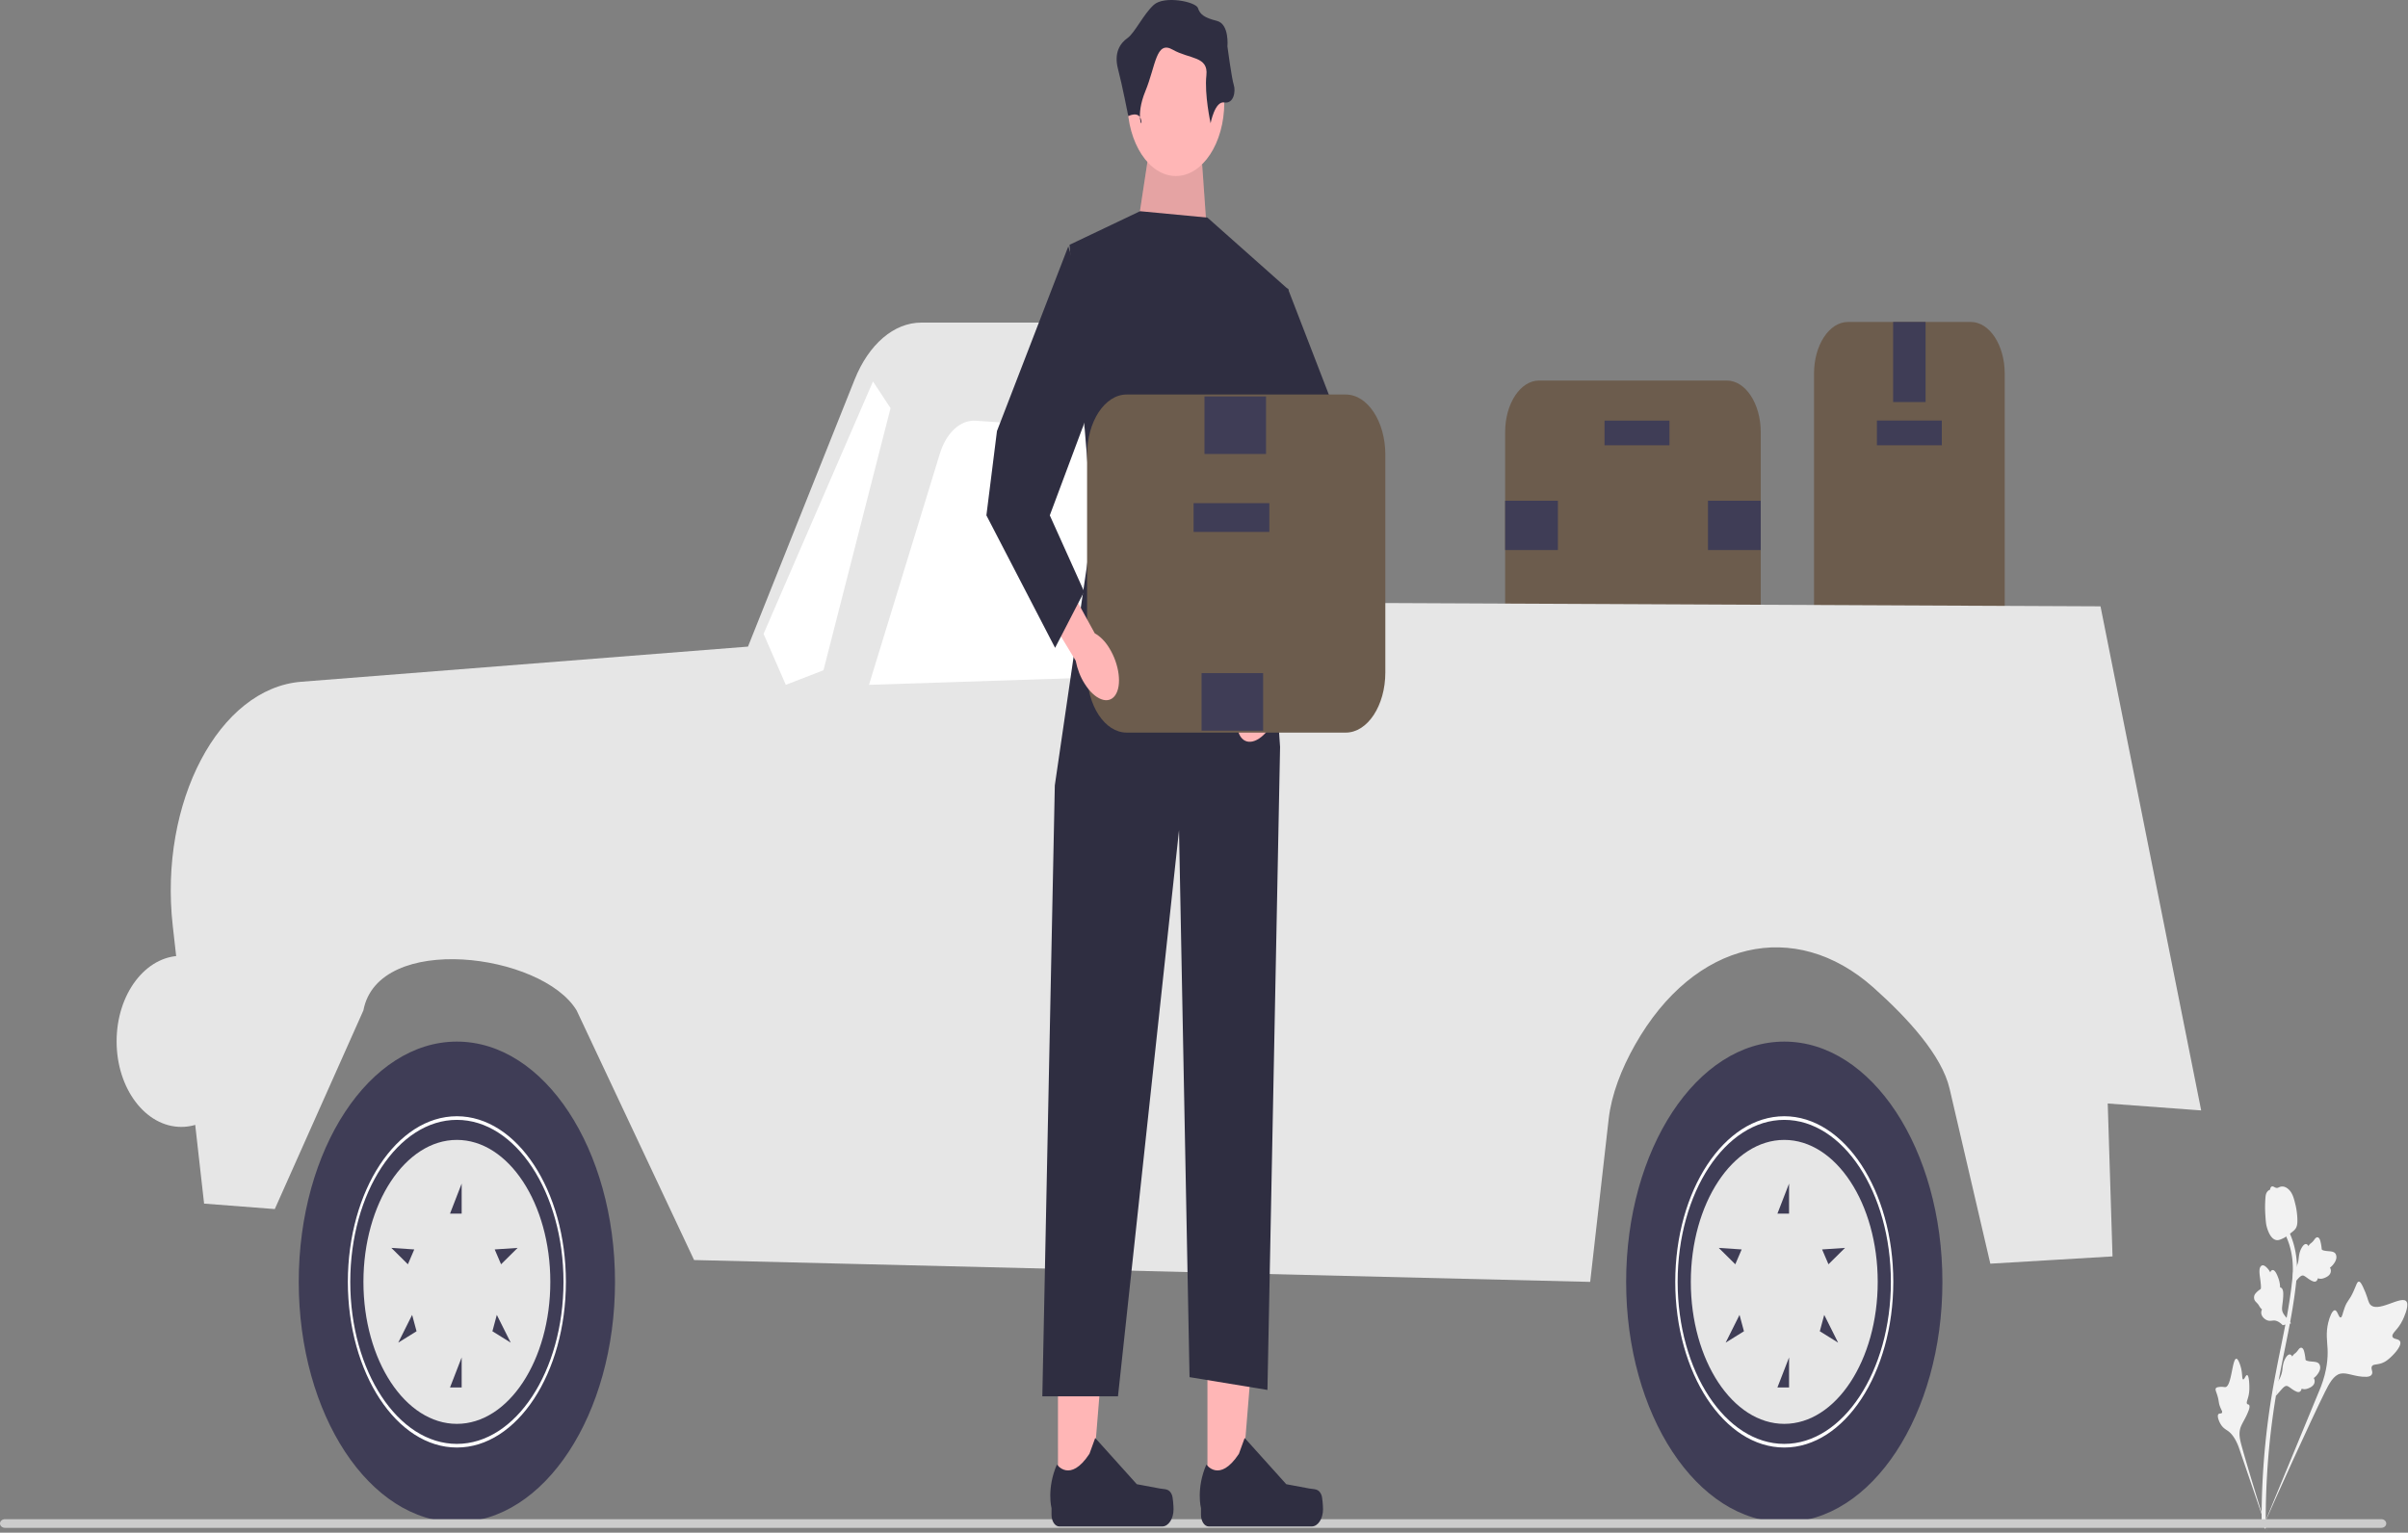 <svg xmlns="http://www.w3.org/2000/svg" xmlns:xlink="http://www.w3.org/1999/xlink" width="600" height="382"><rect width="100%" height="100%" fill="#808080" stroke="none"/><defs><clipPath id="b"><path d="M0 0h600v382H0z"/></clipPath><filter id="a" width="100%" height="100%" x="0%" y="0%" filterUnits="objectBoundingBox"><feColorMatrix in="SourceGraphic" values="0 0 0 0 1 0 0 0 0 1 0 0 0 0 1 0 0 0 1 0"/></filter><mask id="d"><g filter="url(#a)"><path d="M0 0h600v382H0z" style="fill:#000;fill-opacity:.102;stroke:none"/></g></mask><g id="c" clip-path="url(#b)"><path d="m299.547 41.082 1.574 22.32-18.36-2.39 3.15-20.727Zm0 0" style="stroke:none;fill-rule:nonzero;fill:#000;fill-opacity:1"/></g></defs><path d="M452 164.184v-71.09c0-7.086 3.793-12.852 8.457-12.852h30.598c4.664 0 8.457 5.766 8.457 12.852v71.09c0 7.086-3.793 12.851-8.457 12.851h-30.598c-4.664 0-8.457-5.765-8.457-12.851m0 0" style="stroke:none;fill-rule:nonzero;fill:#6c5c4d;fill-opacity:1"/><path d="M483.844 110.969h-16.176v-6.145h16.176ZM479.8 100.215h-8.09V80.242h8.09ZM479.8 177.035h-8.09v-19.972h8.09Zm0 0" style="stroke:none;fill-rule:nonzero;fill:#3f3d56;fill-opacity:1"/><path d="M430.266 167.055h-46.774c-4.664 0-8.457-5.766-8.457-12.856v-46.504c0-7.086 3.793-12.851 8.457-12.851h46.774c4.66 0 8.457 5.765 8.457 12.851V154.2c0 7.09-3.797 12.856-8.457 12.856m0 0" style="stroke:none;fill-rule:nonzero;fill:#6c5c4d;fill-opacity:1"/><path d="M399.8 104.828h16.177v6.149H399.8ZM388.176 124.805v12.289h-13.14v-12.29ZM438.723 124.805v12.289h-13.145v-12.29Zm0 0" style="stroke:none;fill-rule:nonzero;fill:#3f3d56;fill-opacity:1"/><path d="m50.855 299.984-7.808-69.226c-3.469-30.762 11.512-59.223 32.016-60.84l111.316-8.762 26.566-66.547c3.52-8.82 9.817-14.207 16.606-14.207h79.984c6.285 0 11.598 7.086 12.414 16.559l2.031 53.246 199.403.91 25.086 125.64-23.285-1.726 1.195 38.11-30.45 1.812-10.148-43.617c-1.914-8.215-10.289-17.473-18.992-25.223-19.516-17.37-44.586-11.793-59.355 14.235-3.485 6.144-5.918 12.539-6.598 18.539l-4.61 40.605-223.28-5.445-29.266-62.215c-8.645-14.297-49.457-19.55-53.133 0l-22.078 49.512Zm0 0" style="stroke:none;fill-rule:nonzero;fill:#e6e6e6;fill-opacity:1"/><path d="m293.54 120.895 6.57 47.066-83.583 2.723 17.653-57.606c1.601-5.223 5.117-8.469 8.906-8.219l40.05 2.649c5.071.336 9.352 5.84 10.403 13.387M205.184 167.055l16.714-65.332-4.375-6.649-27.265 62.906 5.539 12.704Zm0 0" style="stroke:none;fill-rule:nonzero;fill:#fff;fill-opacity:1"/><path d="M483.988 319.492c0 33.074-17.64 59.887-39.402 59.887s-39.402-26.813-39.402-59.887 17.64-59.887 39.402-59.887 39.402 26.813 39.402 59.887m0 0" style="stroke:none;fill-rule:nonzero;fill:#3f3d56;fill-opacity:1"/><path d="M417.422 319.492c0-22.765 12.187-41.285 27.164-41.285 14.98 0 27.164 18.52 27.164 41.285 0 22.766-12.184 41.285-27.164 41.285-14.977 0-27.164-18.52-27.164-41.285m.598 0c0 22.262 11.918 40.38 26.566 40.38s26.566-18.118 26.566-40.38c0-22.265-11.918-40.379-26.566-40.379s-26.566 18.114-26.566 40.38m0 0" style="stroke:none;fill-rule:nonzero;fill:#fff;fill-opacity:1"/><path d="M421.3 319.492c0 19.543 10.427 35.387 23.286 35.387s23.285-15.844 23.285-35.387-10.426-35.387-23.285-35.387S421.3 299.95 421.3 319.492m38.423-8.472-4.125 4.085-1.586-3.699Zm-6.282 20.78 1.098-4.081 3.461 6.914Zm-10.562 14.005 2.902-7.485v7.485Zm0-43.328 2.902-7.485v7.485Zm-12.899 32.156 3.457-6.914 1.102 4.082Zm-1.722-23.613 5.71.386-1.585 3.7Zm0 0" style="stroke:none;fill-rule:nonzero;fill:#e6e6e6;fill-opacity:1"/><path d="M153.242 319.492c0 33.074-17.64 59.887-39.402 59.887s-39.402-26.813-39.402-59.887 17.64-59.887 39.402-59.887 39.402 26.813 39.402 59.887m0 0" style="stroke:none;fill-rule:nonzero;fill:#3f3d56;fill-opacity:1"/><path d="M86.676 319.492c0-22.765 12.187-41.285 27.164-41.285 14.98 0 27.164 18.52 27.164 41.285 0 22.766-12.184 41.285-27.164 41.285-14.977 0-27.164-18.52-27.164-41.285m.597 0c0 22.262 11.918 40.38 26.567 40.38 14.648 0 26.566-18.118 26.566-40.38 0-22.265-11.918-40.379-26.566-40.379s-26.567 18.114-26.567 40.38m0 0" style="stroke:none;fill-rule:nonzero;fill:#fff;fill-opacity:1"/><path d="M90.555 319.492c0 19.543 10.425 35.387 23.285 35.387s23.285-15.844 23.285-35.387-10.426-35.387-23.285-35.387-23.285 15.844-23.285 35.387m38.422-8.472-4.125 4.085-1.586-3.699Zm-6.282 20.78 1.098-4.081 3.46 6.914Zm-10.562 14.005 2.902-7.485v7.485Zm0-43.328 2.902-7.485v7.485Zm-12.899 32.156 3.457-6.914 1.102 4.082Zm-1.722-23.613 5.71.386-1.585 3.7Zm0 0" style="stroke:none;fill-rule:nonzero;fill:#e6e6e6;fill-opacity:1"/><path d="M301.004 192.008h-22.688v-7.258h22.688Zm0 0" style="stroke:none;fill-rule:nonzero;fill:#3f3d56;fill-opacity:1"/><path d="M598.082 334.504c-.21-.984-1.812-.55-1.969-1.43-.152-.879 1.387-1.613 2.567-4.082.21-.445 1.55-3.254 1.039-4.433-.977-2.239-7.754 3.336-9.383.207-.356-.684-.504-1.864-1.566-4.055-.426-.875-.696-1.297-1.02-1.281-.46.015-.625.89-1.352 2.476-1.082 2.38-1.476 2.078-2.191 4.028-.531 1.449-.594 2.37-.977 2.425-.539.079-.761-1.722-1.425-1.793-.676-.07-1.352 1.707-1.684 3.098-.629 2.61-.242 4.602-.156 6.59.094 2.16-.125 5.32-1.668 9.379l-14.563 35.262c3.125-7.188 12.004-26.79 15.582-33.98 1.032-2.075 2.141-4.161 3.848-4.552 1.645-.379 3.645.856 6.438.785.328-.007 1.234-.05 1.457-.78.18-.602-.274-1.13-.11-1.696.223-.766 1.219-.438 2.574-.942.957-.359 1.606-.949 2.164-1.457.168-.152 2.676-2.46 2.395-3.77m0 0" style="stroke:none;fill-rule:nonzero;fill:#f2f2f2;fill-opacity:1"/><path d="M559.941 342.734c-.379-.125-.703 1.196-1.03 1.059-.325-.14-.122-1.5-.579-3.09-.082-.289-.602-2.098-1.129-2.055-1.004.082-1.16 6.747-2.64 7.059-.325.066-.75-.164-1.762-.004-.406.067-.621.145-.711.39-.125.352.11.727.414 1.723.453 1.497.246 1.704.668 2.797.312.813.594 1.125.5 1.43-.129.426-.777.07-.992.547-.215.48.164 1.5.515 2.148.66 1.223 1.418 1.508 2.086 2.016.723.555 1.68 1.629 2.547 3.953l7.184 21.035c-1.418-4.406-5.188-16.683-6.477-21.426-.375-1.37-.726-2.796-.36-4.183.352-1.336 1.329-2.473 2.11-4.578.094-.243.34-.934.168-1.309-.14-.312-.441-.125-.578-.41-.184-.387.21-1.035.438-2.191.16-.817.16-1.47.156-2.036 0-.168-.024-2.707-.528-2.875M567.11 347.867l.226-3.168.137-.199c.644-.918 1.043-1.895 1.195-2.898q.035-.239.059-.485c.078-.652.168-1.465.582-2.305.23-.468.84-1.527 1.468-1.16.172.098.285.266.368.446l.062-.098c.27-.402.461-.547.645-.687.14-.11.285-.223.53-.524.11-.129.196-.246.266-.348.223-.3.504-.648.891-.511.41.172.55.765.645 1.16.168.703.218 1.183.254 1.504.011.117.023.25.035.293.09.343 1.218.433 1.64.468.953.079 1.778.149 1.977 1.141.144.707-.153 1.48-.906 2.36-.235.273-.47.46-.672.601.125.184.222.43.23.762.016.793-.52 1.398-1.586 1.808-.265.102-.625.239-1.09.203a2.8 2.8 0 0 1-.578-.113c-.023.14-.066.29-.148.43-.238.414-.621.52-1.14.285-.579-.242-1.032-.574-1.43-.867-.352-.25-.653-.469-.907-.527-.472-.102-.91.34-1.437.93l-1.317 1.503ZM570.867 329.816l-2.074.473-.16-.152c-.75-.711-1.473-1.051-2.149-1.02q-.158.012-.324.035c-.433.055-.972.121-1.613-.27-.356-.218-1.184-.847-1.11-1.866a1.5 1.5 0 0 1 .188-.649l-.074-.066a3 3 0 0 1-.606-.774c-.105-.18-.21-.367-.465-.652a6 6 0 0 0-.289-.305c-.246-.246-.543-.574-.55-1.18.004-.644.347-1.003.574-1.238.402-.425.7-.62.894-.754a2 2 0 0 0 .176-.128c.195-.22-.035-1.899-.117-2.532-.191-1.422-.36-2.648.223-3.191.414-.39.984-.152 1.734.734.23.274.41.57.555.836.082-.23.21-.441.422-.535.5-.219 1.023.41 1.554 1.875.133.363.309.856.407 1.55.046.325.062.622.074.876.093 0 .199.027.312.113.32.242.485.781.469 1.606-.008.906-.106 1.656-.188 2.32-.074.578-.132 1.078-.105 1.465.055.718.445 1.25.953 1.875ZM571.148 320.352l.227-3.172.137-.2c.64-.918 1.043-1.894 1.195-2.898.023-.16.04-.32.059-.484.074-.653.168-1.465.582-2.305.23-.469.84-1.527 1.468-1.156.172.093.286.261.364.441a1 1 0 0 0 .062-.098c.274-.402.465-.546.649-.687.14-.11.285-.223.53-.523q.163-.196.266-.348c.223-.297.504-.649.891-.512.41.172.55.766.645 1.16.168.703.218 1.184.254 1.504.011.117.023.25.035.293.09.344 1.218.434 1.64.469.953.078 1.778.148 1.977 1.14.14.708-.152 1.485-.906 2.36-.235.273-.47.46-.672.605.125.18.222.426.23.758.012.793-.52 1.399-1.59 1.809-.261.101-.62.238-1.086.203a2.8 2.8 0 0 1-.578-.113c-.023.14-.07.289-.148.43-.238.413-.621.519-1.145.284-.574-.242-1.027-.574-1.425-.863-.352-.254-.653-.472-.907-.531-.472-.102-.91.344-1.437.93Zm0 0" style="stroke:none;fill-rule:nonzero;fill:#f2f2f2;fill-opacity:1"/><path d="m564.422 381.074-.367-.55.008-.782-.008.781-.508-.082c0-.07-.004-.242-.004-.507-.023-1.457-.082-5.895.324-12.715.285-4.758.758-9.59 1.41-14.36.653-4.777 1.328-8.336 1.875-11.191.41-2.156.825-4.2 1.23-6.191 1.079-5.32 2.098-10.348 2.731-16.079.14-1.28.434-3.941-.168-7.086a18.1 18.1 0 0 0-1.773-5.101l.8-.984c.919 1.722 1.575 3.625 1.966 5.648.664 3.488.343 6.39.19 7.785-.644 5.832-1.671 10.906-2.76 16.277-.403 1.985-.817 4.02-1.227 6.165-.54 2.832-1.211 6.355-1.856 11.074a188 188 0 0 0-1.39 14.183c-.403 6.735-.344 11.106-.325 12.54.012.769.016.93-.148 1.175m0 0" style="stroke:none;fill-rule:nonzero;fill:#f2f2f2;fill-opacity:1"/><path d="M566.969 309.016q-.06-.024-.125-.047c-.844-.364-1.524-1.41-2.016-3.117-.23-.801-.285-1.645-.394-3.332a30 30 0 0 1 0-3.313c.058-1.137.14-1.594.343-1.953.227-.402.532-.629.856-.746a1.2 1.2 0 0 1 .105-.438c.262-.578.707-.34.95-.215.12.067.269.149.44.192.267.07.427 0 .669-.106.23-.101.52-.23.914-.218.785.015 1.363.55 1.555.726 1.007.922 1.355 2.387 1.757 4.086.079.34.344 1.574.407 3.156.047 1.145-.055 1.614-.168 1.95-.23.687-.582 1.004-1.461 1.675-.918.704-1.375 1.055-1.754 1.239-.879.418-1.43.68-2.078.46m0 0" style="stroke:none;fill-rule:nonzero;fill:#f2f2f2;fill-opacity:1"/><path d="M0 379.715c0 .598.55 1.078 1.242 1.078h592.102c.687 0 1.238-.48 1.238-1.078 0-.602-.55-1.082-1.238-1.082H1.242c-.691 0-1.242.48-1.242 1.082m0 0" style="stroke:none;fill-rule:nonzero;fill:#ccc;fill-opacity:1"/><path d="M300.86 372.895h8.288l3.946-48.594h-12.235Zm0 0" style="stroke:none;fill-rule:nonzero;fill:#ffb6b6;fill-opacity:1"/><path d="M329.262 372.61c.258.66.394 2.792.394 3.562 0 2.36-1.261 4.277-2.816 4.277h-25.668c-1.063 0-1.922-1.308-1.922-2.918v-1.625s-1.27-4.883 1.344-10.898c0 0 3.25 4.71 8.105-2.668l1.434-3.945 10.363 11.523 5.746 1.074c1.258.235 2.371-.035 3.02 1.617m0 0" style="stroke:none;fill-rule:nonzero;fill:#2f2e41;fill-opacity:1"/><path d="M263.617 372.895h8.29l3.94-48.594h-12.234Zm0 0" style="stroke:none;fill-rule:nonzero;fill:#ffb6b6;fill-opacity:1"/><path d="M292.016 372.61c.257.66.394 2.792.394 3.562 0 2.36-1.258 4.277-2.812 4.277h-25.672c-1.059 0-1.918-1.308-1.918-2.918v-1.625s-1.27-4.883 1.344-10.898c0 0 3.25 4.71 8.105-2.668l1.434-3.945 10.363 11.523 5.746 1.074c1.258.235 2.371-.035 3.016 1.617m0 0" style="stroke:none;fill-rule:nonzero;fill:#2f2e41;fill-opacity:1"/><path d="m299.547 41.082 1.574 22.32-18.36-2.39 3.15-20.727Zm0 0" style="stroke:none;fill-rule:nonzero;fill:#ffb6b6;fill-opacity:1"/><use xlink:href="#c" mask="url(#d)"/><path d="M305.055 25.535c0 10.13-5.403 18.336-12.067 18.336-6.66 0-12.062-8.207-12.062-18.336 0-10.125 5.402-18.336 12.062-18.336 6.664 0 12.067 8.211 12.067 18.336m0 0" style="stroke:none;fill-rule:nonzero;fill:#ffb6b6;fill-opacity:1"/><path d="m300.86 54.234 20.195 17.938-6.618 48.633 4.52 65.375-3.148 160.242-19.41-3.188-2.622-136.328-15.21 141.11h-18.848l3.11-152.27 9.44-64.578-5.769-70.156 17.574-8.371ZM301.645 30.719s1.05-5.582 3.41-5.184c2.36.399 2.886-2.789 2.36-4.383-.524-1.597-1.575-9.57-1.575-9.57s.527-5.578-2.621-6.375-4.196-1.594-4.723-3.191c-.523-1.594-8.39-3.188-11.016-.797-2.62 2.394-4.718 6.98-6.554 8.273s-3.41 3.688-2.36 7.672c1.047 3.988 2.57 11.781 2.57 11.781s2.673-1.418 3.2.977c.523 2.39-1.574-.8 1.047-7.176 2.625-6.379 2.625-12.758 6.82-10.363 4.195 2.39 8.918 1.594 8.395 6.375-.528 4.785 1.047 11.96 1.047 11.96m0 0" style="stroke:none;fill-rule:nonzero;fill:#2f2e41;fill-opacity:1"/><path d="M310.64 171.875c-2.527 4.066-3.19 9.34-1.492 11.781 1.704 2.442 5.13 1.125 7.653-2.937 1.023-1.606 1.781-3.559 2.207-5.696l10.555-17.421-5.485-7.352-9.824 17.953c-1.379.77-2.621 2.027-3.613 3.672m0 0" style="stroke:none;fill-rule:nonzero;fill:#ffb6b6;fill-opacity:1"/><path d="m320.84 71.773 17.777 46.028 2.633 21.008-17.117 33.02-7.242-14.009 8.558-19.011-13.824-37.02Zm0 0" style="stroke:none;fill-rule:nonzero;fill:#2f2e41;fill-opacity:1"/><path d="M270.867 167.59v-54.266c0-8.27 4.426-14.996 9.867-14.996h54.579c5.445 0 9.87 6.727 9.87 14.996v54.266c0 8.273-4.425 15-9.87 15h-54.579c-5.441 0-9.867-6.727-9.867-15m0 0" style="stroke:none;fill-rule:nonzero;fill:#6c5c4d;fill-opacity:1"/><path d="M316.281 132.578h-18.875v-7.172h18.875ZM314.734 167.766v14.343h-15.336v-14.343ZM315.457 98.809v14.34h-15.336v-14.34Zm0 0" style="stroke:none;fill-rule:nonzero;fill:#3f3d56;fill-opacity:1"/><path d="M276.39 161.512c2.524 4.062 3.192 9.336 1.489 11.777-1.7 2.445-5.125 1.129-7.652-2.937-1.024-1.602-1.778-3.555-2.204-5.692l-10.554-17.422 5.484-7.351 9.824 17.953c1.38.77 2.618 2.027 3.614 3.672m0 0" style="stroke:none;fill-rule:nonzero;fill:#ffb6b6;fill-opacity:1"/><path d="m266.188 61.41-17.774 46.024-2.633 21.011 17.117 33.02 7.239-14.008-8.559-19.012 13.828-37.02Zm0 0" style="stroke:none;fill-rule:nonzero;fill:#2f2e41;fill-opacity:1"/><path d="M61.293 259.547c0-11.777-7.219-21.324-16.121-21.324s-16.117 9.547-16.117 21.324c0 11.773 7.215 21.32 16.117 21.32s16.121-9.547 16.121-21.32m0 0" style="stroke:none;fill-rule:nonzero;fill:#e6e6e6;fill-opacity:1"/></svg>